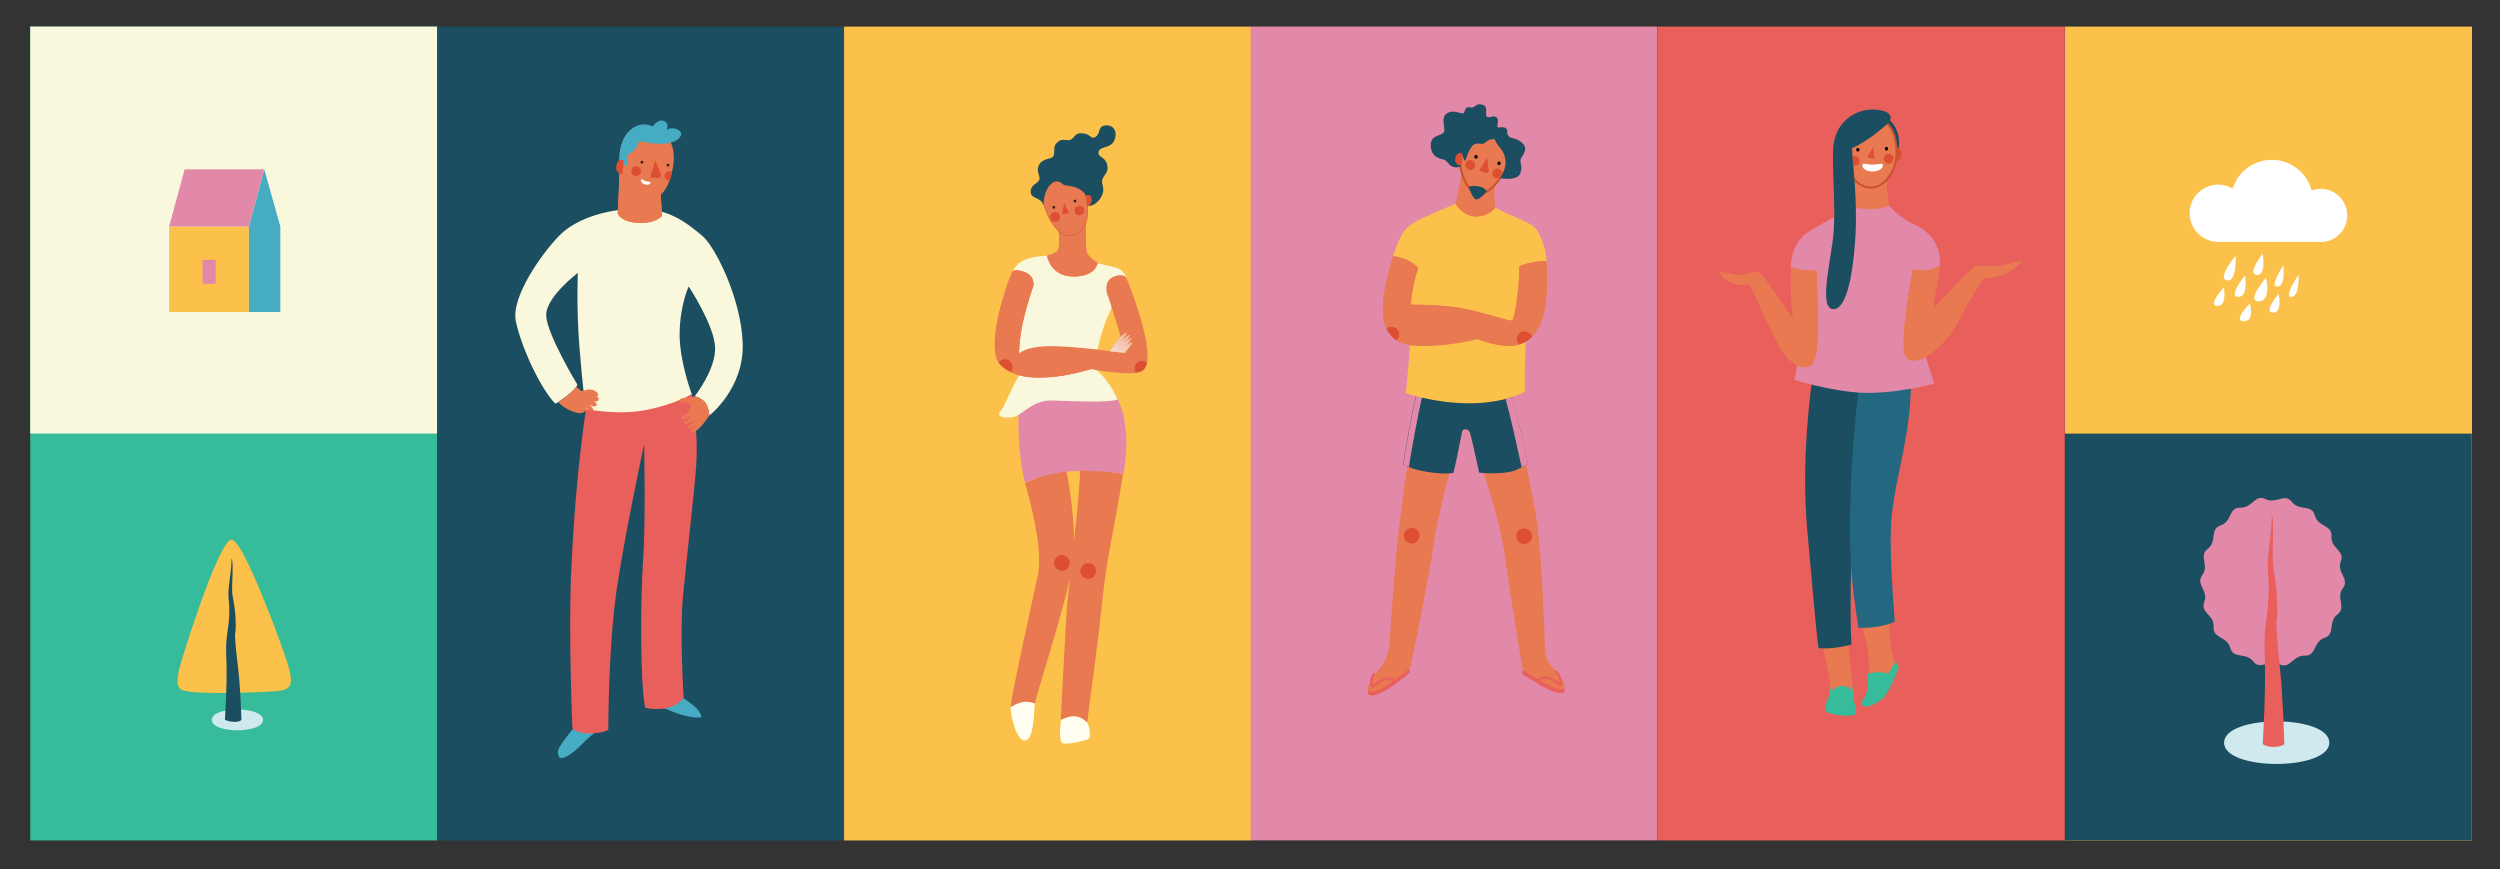 <?xml version="1.0" encoding="utf-8"?>
<!-- Generator: Adobe Illustrator 21.1.0, SVG Export Plug-In . SVG Version: 6.00 Build 0)  -->
<svg version="1.0" id="Layer_2" xmlns="http://www.w3.org/2000/svg" xmlns:xlink="http://www.w3.org/1999/xlink" x="0px" y="0px"
	 viewBox="0 0 1240.4 431.4" style="enable-background:new 0 0 1240.4 431.4;" xml:space="preserve">
<rect x="0" y="0" width="1240.4" height="431.4" fill="#333333" stroke="none"/>
<style type="text/css">
	.st0{fill:#37BC9B;}
	.st1{fill:#FAF8DC;}
	.st2{fill:#1B4E61;}
	.st3{fill:#FCC14A;}
	.st4{fill:#E85F5B;}
	.st5{fill:#E289A9;}
	.st6{fill:#46ACC3;}
	.st7{fill:#E87950;}
	.st8{opacity:0.72;}
	.st9{fill:#DE4E31;}
	.st10{fill:#FFFFFF;}
	.st11{fill:#236780;}
	.st12{fill:#E87950;stroke:#C9522D;stroke-miterlimit:10;}
	.st13{fill:#CFE9EF;}
	.st14{fill:#E87950;stroke:#C9522D;stroke-width:0.25;stroke-miterlimit:10;}
	.st15{opacity:0.72;fill:url(#SVGID_1_);}
	.st16{fill:#FFFEF1;}
</style>
<rect x="15" y="13.2" class="st0" width="201.9" height="403.8"/>
<rect x="15" y="13.2" class="st1" width="201.9" height="201.9"/>
<rect x="216.9" y="13.2" class="st2" width="201.9" height="403.8"/>
<rect x="418.8" y="13.2" class="st3" width="201.9" height="403.8"/>
<rect x="822.6" y="13.2" class="st4" width="201.9" height="403.8"/>
<rect x="1024.6" y="13.2" class="st3" width="201.9" height="403.8"/>
<rect x="1024.6" y="215.1" transform="matrix(-1 -1.224647e-16 1.224647e-16 -1 2251.003 632.049)" class="st2" width="201.9" height="201.8"/>
<rect x="620.6" y="13.2" transform="matrix(-1 -1.224647e-16 1.224647e-16 -1 1443.003 430.174)" class="st5" width="201.9" height="403.8"/>
<g>
	<path class="st2" d="M298.7,362.2c0,0-5.2,4.1-8.9,7.9c-3.7,3.8-7.7,6.5-9.6,6.8c-0.9,0.1-1.9-0.2-2.5-1c0.4,0.2,0.9,0.2,1.4,0.2
		c1.8-0.3,5.9-3,9.6-6.8c2.8-2.9,6.5-5.9,8.1-7.2L298.7,362.2z"/>
	<path class="st6" d="M296.8,362.1c-1.6,1.3-5.3,4.3-8.1,7.2c-3.7,3.8-7.7,6.5-9.6,6.8c-0.5,0.1-0.9,0-1.4-0.2
		c-0.7-0.8-1.1-2-0.8-3.5c0.7-3,7.9-11.3,7.9-11.3L296.8,362.1z"/>
	<path class="st2" d="M348,355.8c0,0.5-0.1,0.9-0.4,1.2c-1.6,1.4-9.7-0.4-13.4-2c-3.7-1.6-11.1-4.2-11.1-4.2l2.3-1
		c2.3,0.8,7,2.5,9.7,3.7C338.5,355,345.7,356.7,348,355.8z"/>
	<path class="st6" d="M348,355.8c-2.3,0.9-9.5-0.8-12.9-2.2c-2.7-1.1-7.4-2.9-9.7-3.7l11.7-5c0,0,3.5,2.5,6.3,4.6
		C345.6,351,347.9,353.9,348,355.8z"/>
	<path class="st4" d="M290.8,202.8c-3.1,20.4-5.8,46.9-7.3,78.6c-1.6,31.7,0.5,79.9,0.5,79.9s1.8,2.6,8.4,2.6c6.5,0,9.4-1.8,9.4-1.8
		s0-41.4,4.2-69.7c4.2-28.3,13.6-72,13.6-72s0.8,39.3-0.5,57.4c-1.3,18.1-1.6,60.5,1,73.3c0,0,5.5,1.6,11.5,0c6-1.6,7.6-5.2,7.6-5.2
		s-2.1-31.4-0.3-50.3c1.8-18.9,5.2-47.7,6.5-64.2c1.3-16.5-2.1-35.9-2.1-35.9L290.8,202.8z"/>
	<path class="st1" d="M318.8,103.6c-16.5-0.5-33,4.7-41.4,13.4c-8.4,8.6-23.8,30.1-21.5,42.2c2.4,12,11.8,33,19.6,41.1
		c0,0,1-0.3,5.8-3.9c4.7-3.7,5.2-5.5,5.2-5.5s-15.2-25.1-15.5-34.3c-0.3-9.2,15.7-21.2,15.7-21.2s-0.8,16.8,0.8,36.9
		c1.6,20.2,3.1,30.6,3.1,30.6s15.5,3.4,30.1,0.5c14.7-2.9,22.5-7.9,22.5-7.9s-6.3-16.8-6-30.6c0.3-13.9,4.5-22.8,4.5-22.8
		s12.6,19.1,13.1,30.1c0.5,11-10.1,24.4-10.1,24.4s3.8,0.9,5.5,3.8c1.7,3,1.7,5.8,1.7,5.8s17.3-13.3,16.6-35.8
		c-0.7-22.5-14.1-48.9-20.3-53.6C342.3,112,333.4,104,318.8,103.6z"/>
	<path class="st7" d="M276.9,199.5c3.5,3.7,9.9,6.4,12.4,5.2c2.5-1.2,1.6-2.4,1.6-2.4s2.1,2.3,3.2,1.3c1-1-2.2-3.1-2.2-3.1
		s3.4,2.2,4.1,0.6c0.7-1.6-3.3-3.1-3.3-3.1s3.6,2.3,4.3,0.4c0.7-1.9-4-2.8-4-2.8s3.7,1.9,3.8,0.5c0.1-1.4-2.5-3.3-5.2-2.8
		c-2.6,0.6-3,0.8-3,0.8l-2.8-2.2C283.8,194.8,279.8,197.7,276.9,199.5z"/>
	<path class="st7" d="M344.7,196.6c0,0-2.3,0.8-5.2,0.9c-3.1,0.1-2.7,2-1,2.2c1.7,0.3,4.1-0.3,4.3,1.3c0.3,1.7-2.2,4.8-3.9,5.2
		c-1.7,0.4-1,2.2,0.4,1.9c1.4-0.3,2.7-1,3.6-1.7c0,0-0.9,1.7-2.1,2.2c-1.2,0.5-1.6,1.4-1.1,1.9c0.4,0.5,3.1-0.8,4.3-1.9
		c0,0-0.6,1.6-1.7,2.2c-1.2,0.6-1,1.4-0.8,1.8c0.3,0.3,1.6-0.2,2.6-0.9c1-0.7,1.3-1,1.3-1s-0.7,1.3-1.4,1.8
		c-0.7,0.5-1.2,0.9-0.9,1.3c0.3,0.5,1,1,3.5-1c2.4-2.1,5.4-6.7,5.4-6.7s-0.3-4.6-2.2-6.7C347.8,197.3,344.7,196.6,344.7,196.6z"/>
	<path class="st7" d="M306.5,106c0,0,0.9-17.8,0.9-28.3c0-10.7,8.3-15,16.1-14c7.8,1,12.2,8.3,10.4,19.2
		c-1.8,10.9-6.1,13.7-6.1,13.7l0.7,10.4c0,0-2.6,4-11.6,3.6C308,110.3,306.5,106,306.5,106z"/>
	<path class="st7" d="M313.3,96.6c-3.5-2.9-5-8.3-5.8-10.6c-0.3,7.5-1,20-1,20s1.5,4.3,10.4,4.6c8.9,0.3,11.6-3.6,11.6-3.6
		l-0.7-10.4c0,0-2.6,2.6-5.9,2.8C319.2,99.5,315.4,98.4,313.3,96.6z"/>
	<circle class="st8" cx="318.5" cy="80.5" r="0.7"/>
	<circle class="st8" cx="331.4" cy="81.9" r="0.7"/>
	<path class="st9" d="M325.1,79.5l2.8,7.1c0.3,0.8-0.3,1.7-1.2,1.7l-4.1-0.3L325.1,79.5z"/>
	<path class="st6" d="M311.1,82.6c0,0,0-4.1,0.2-5.6c1-0.7,4.8-2.3,5.7-7.1c0,0,13,3.6,18.8-0.4c5.8-4-1.7-7.5-5-5
		c0,0,1.5-3.4-1.4-4.5c-2.9-1.1-5.5,2.7-5.5,2.7s-3.4-1.7-6.9-0.6c-3.5,1.1-6.4,3.7-8.1,7.9c-1.7,4.2-1.7,9.7-1.7,9.7L311.1,82.6z"
		/>
	<path class="st9" d="M309.4,79.5c0,0-3-1.2-3.6,2.9c-0.7,4,3.1,4,3.1,4L309.4,79.5z"/>
	<path class="st10" d="M322.8,90.7c-0.3,0.9-1.6,1.2-2.9,0.8c-1.3-0.4-2.1-1.5-1.8-2.3c0.3-0.9,1,0.3,2.3,0.7
		C321.7,90.4,323.1,89.9,322.8,90.7z"/>
	<circle class="st9" cx="315.6" cy="84.9" r="2.4"/>
	<path class="st9" d="M332.1,84.9c-1.3,0-2.4,1.1-2.4,2.4c0,1.3,1.1,2.4,2.4,2.4c0,0,0.1,0,0.1,0c0.5-1.2,0.9-2.7,1.3-4.4
		C333.1,85,332.6,84.9,332.1,84.9z"/>
</g>
<g>
	<path class="st0" d="M919.7,340.7c0,0-0.3,3,0,5.9c0.3,2.9,2,5.8,0.8,7.6s-11.7,0.8-14.4-1.2c-1.2-2.2,0.7-5.8,1.2-7.3
		c0.5-1.6,0.7-6.7,0.7-6.7l7.7-1.3L919.7,340.7z"/>
	<path class="st0" d="M926.6,334.4c0,0,0.5,3.3-0.1,7.7c-0.7,4.5-3.9,5.6-2.6,7.7c1.3,2.1,6.9-0.4,10.3-3.3
		c3.4-2.9,7.9-15.6,7.9-15.6l-3.8-5.6L926.6,334.4z"/>
	<path class="st7" d="M904.4,320.1c0.8,5.6,3.4,15.6,3.5,18.9c0.1,3.3,0.8,3.9,0.8,3.9s2.8-2.8,5.5-2.6c2.8,0.1,5.1,2.5,5.1,2.5
		s-1.7-17.7-2.5-24.5L904.4,320.1z"/>
	<path class="st7" d="M923.8,310c0,0,2.1,7.9,2.9,13.2c0.8,5.4,1,11.1,1,11.1s2-1.2,5.6-0.7c3.7,0.5,3.7,0.5,3.7,0.5l3.3-5.5
		c0,0-1.7-3.7-2.4-9.4c-0.7-5.8-0.4-14.1-0.4-14.1L923.8,310z"/>
	<path class="st2" d="M902.3,321.6c5.3,0.4,10.9-0.4,16.3-1.8c-0.2-5-0.4-10.2-0.4-15c0-17.3,0.4-40.7,0.8-51.5
		c0.3-10.8,5.2-66.7,5.2-66.7l-24.3-4.2c-4,28.6-5.6,55.6-3,83.1C899,287.4,900.7,310.1,902.3,321.6z"/>
	<path class="st11" d="M922.1,311.5c6.2,0.2,12.3-0.6,18-3c-1.3-16.4-2.5-37.1-1.8-49c1.3-22,11.3-46.4,9.6-75.5l-24.8,1.1
		c0,0-7.1,52.6-4.7,94.8C919,290.8,920.6,302,922.1,311.5z"/>
	<path class="st5" d="M949.3,111.1c-7-3-12.2-9.3-12.2-9.3l-21.1,0.7c-0.7,3.5-11.7,7.7-19.6,13.1c-7.9,5.4-7.9,16.6-7.9,16.6
		l11.5,5.2l-9.7,51.1c0,0,17.6,5.4,32.2,6.3c17.8,1,37.2-4.5,37.2-4.5L947.7,153c0.1,0,0.2,0,0.2,0c0.2-6.5,0.7-14.2,0.7-14.2
		l13.8-7.1C963.3,120.7,956.3,114.1,949.3,111.1z"/>
	<path class="st2" d="M936.6,58.7c3.1,2.5,4.9,5.8,5.5,9.7c0.6,3.8-0.6,9.2-0.6,9.2l-11.3-14.8L936.6,58.7z"/>
	<ellipse class="st9" cx="941" cy="76.5" rx="2.6" ry="3.4"/>
	<path class="st7" d="M936.2,86.2c-0.3,8.9,0.9,15.7,0.9,15.7s-2.4,1.9-8.9,1.7c-6.5-0.2-9.6-0.7-9.6-0.7s1.2-11.9,1-16.2
		L936.2,86.2z"/>
	<path class="st7" d="M936.2,86.2c-0.3,8.9,0.9,15.7,0.9,15.7s-2.4,1.9-8.9,1.7c-6.5-0.2-9.6-0.7-9.6-0.7s1.2-11.9,1-16.2
		L936.2,86.2z"/>
	<path class="st12" d="M941,76c0,9.7-6.6,17.3-13,17.1c-6.4-0.2-13.5-7.9-13.5-17.6c0-9.7,4.4-17.6,13.5-17.5
		C937.8,58.3,941,66.4,941,76z"/>
	<ellipse cx="921.8" cy="74.3" rx="0.8" ry="0.9"/>
	<ellipse cx="936" cy="73.8" rx="0.8" ry="0.9"/>
	<path class="st10" d="M934.2,82.1c0,1.6-2.3,3-5.1,3s-5.1-1.3-5.1-3s2.3-0.4,5.2-0.4C931.9,81.7,934.2,80.5,934.2,82.1z"/>
	
		<ellipse transform="matrix(0.176 -0.984 0.984 0.176 694.855 987.166)" class="st9" cx="937.2" cy="78.5" rx="2.4" ry="2.4"/>
	
		<ellipse transform="matrix(0.176 -0.984 0.984 0.176 679.927 971.439)" class="st9" cx="920.3" cy="79.5" rx="2.4" ry="2.4"/>
	<path class="st2" d="M937.9,57.5c-1-3-9.3-4.2-15.2-2.1c-5.8,2.1-12.9,7.5-13.2,19.6s1.2,27.2,0.3,39.9c-0.9,12.7-8,38.8,0,38.5
		s10.3-26.2,10.9-38c0.5-11.8-0.4-25.2-1-31.1c-0.6-5.8-0.8-10.8-0.8-10.8s4.9-2.1,10.4-6.2C936.1,62,938.8,60,937.9,57.5z"/>
	<path class="st7" d="M949.1,133.5c0,0-7.9,40.3-3,43.9c4.8,3.5,11-12.4,11-12.4l5.4-33.2c0,0-2.1,1.7-6.5,2.3
		C951.4,134.5,949.1,133.5,949.1,133.5z"/>
	<path class="st7" d="M888.6,132.3c0,0,3.1,1.6,7.1,1.9c3.9,0.3,5.6-0.1,5.6-0.1s0.9,19.3,0.7,30.8c-0.3,11.5-1.8,16.9-5.5,17.3
		c-3.7,0.4-7.2-24.4-7.6-31.3C888.4,143.8,888.6,132.3,888.6,132.3z"/>
	<path class="st7" d="M949.1,133.5c0,0-7.9,40.3-3,43.9c4.8,3.5,11-12.4,11-12.4l5.4-33.2c0,0-2.1,1.7-6.5,2.3
		C951.4,134.5,949.1,133.5,949.1,133.5z"/>
	<path class="st7" d="M888.6,132.3c0,0,3.1,1.6,7.1,1.9c3.9,0.3,5.6-0.1,5.6-0.1s0.9,19.3,0.7,30.8c-0.3,11.5-1.8,16.9-5.5,17.3
		c-3.7,0.4-7.2-24.4-7.6-31.3C888.4,143.8,888.6,132.3,888.6,132.3z"/>
	<path class="st7" d="M947.1,178.5c-2.6-1.3-1.3-11.3,6.2-19.1c7.5-7.9,24.9-27,27-27.5c2.1-0.5,7.1,0.4,11.8-0.1
		c4.7-0.5,10.5-3.1,11-2.4c0.5,0.8-6.4,6.4-10.7,7.5c-4.3,1-8.4,1.6-8.4,1.6s-7.3,10.7-12,20.6C967.2,168.9,953.9,181.8,947.1,178.5
		z"/>
	<path class="st7" d="M896.4,182.1c-5.6,1.4-11.7-5.6-16.5-15.6c-4.8-10-11.8-25.4-11.8-25.4s-4.5,0.8-8.4-0.4
		c-3.9-1.2-7.7-5.6-6.5-5.9s7.3,2,10.6,1.6c3.3-0.4,6.4-2.4,8.9-1.2c2.5,1.2,9.7,13,14.1,19c4.5,6,10.2,11.7,12.3,17.2
		C901.3,176.8,900.6,181,896.4,182.1z"/>
	<path class="st9" d="M929.4,73.1l-2.5,4.1c-0.3,0.5,0,1.1,0.6,1.2l2.6,0.3L929.4,73.1z"/>
</g>
<g>
	<path class="st4" d="M755.3,332.4c0,1.7,0,2.1,0,2.1s6,3.8,9.5,5.8c3.5,2,7.5,3.6,9.7,3.5c2.2-0.1,1.8-0.9,1.8-0.9l0-1.7
		L755.3,332.4z"/>
	<path class="st4" d="M678.9,342.2c-0.5,0.8-0.3,2.1-0.3,2.1s1.5,1,2.6,0.8c1.1-0.2,5.2-1.3,10.9-5.6c5.8-4.3,7.4-5.8,7.4-5.8
		l-0.4-2.5L678.9,342.2z"/>
	<path class="st7" d="M703.1,194.8c-0.5,6.9-1.8,13.8-3.1,23.7c-1.3,10-5.3,34.7-7.4,58.5c-1.4,16-2.6,33.1-3.2,42.6
		c-0.3,4.5-2,8.8-5,12.3c-3.5,4.1-7.3,9.5-4.8,11.1c3.1,2,14.8-7.5,18.8-10.4c0.8-0.6,1.3-1.4,1.5-2.3c1.8-7.6,9.1-44,11.7-61.7
		c2.9-19.9,13.3-54.6,14.3-55.4c1-0.8,2.9-0.3,3.7,2.1c0.8,2.4,13.9,38.4,16.8,58.8c2.5,17.9,7.6,50.3,9,57c0.2,1,0.8,1.8,1.6,2.3
		c3.9,2.3,15.9,10,18.5,8.4c2.6-1.6-2.3-7.6-5.7-11.4c-2-2.1-3.1-4.9-3.2-7.7c-0.4-12.1-1.6-44.8-3.7-61.3
		c-2.6-20.4-11.3-54.5-12.3-58.4c-1-3.9-0.4-7.7-0.4-7.7L703.1,194.8z"/>
	<path class="st4" d="M680.7,341.6c-0.1,0-0.1,0-0.2,0c-0.2-0.1-0.3-0.2-0.4-0.4c0-0.2-1-3.9,1.1-7.1c0.2-0.3,0.5-0.3,0.8-0.2
		c0.3,0.2,0.3,0.5,0.2,0.8c-1.2,1.9-1.3,4.1-1.1,5.3c1-0.9,2.9-2.4,4.4-3c1.5-0.7,3.8-1.2,5.3-0.6c0.6,0.2,1,0.6,1.2,1.1
		c0.1,0.3,0,0.6-0.3,0.7c-0.3,0.1-0.6,0-0.7-0.3c-0.1-0.2-0.3-0.4-0.5-0.5c-0.9-0.4-2.8-0.1-4.4,0.6c-2,0.9-4.9,3.5-4.9,3.5
		C681,341.5,680.9,341.6,680.7,341.6z"/>
	<path class="st4" d="M774.3,340.4c-0.1,0-0.2,0-0.3-0.1c0,0-3.1-2.4-5.1-3.1c-1.6-0.5-3.4-0.6-4.2-0.1c-0.3,0.2-0.4,0.3-0.5,0.6
		c-0.1,0.3-0.4,0.5-0.7,0.4c-0.3-0.1-0.5-0.4-0.4-0.7c0.1-0.5,0.5-1,1-1.3c1.3-0.8,3.6-0.6,5.1,0c1.5,0.5,3.5,1.9,4.6,2.7
		c0-1.2-0.4-3.4-2-5.2c-0.2-0.2-0.2-0.6,0-0.8c0.2-0.2,0.6-0.2,0.8,0c2.8,3.1,2.2,7,2.2,7.2c0,0.2-0.2,0.4-0.3,0.5
		C774.4,340.3,774.3,340.4,774.3,340.4z"/>
	<path class="st2" d="M758.1,230.2c-3-13.9-5.6-24.7-6.2-27c-1-3.9-2-7.7-2-7.7l-47-0.5c-2.1,8-5.9,29.9-6.8,35.4
		c6.9,3.8,19.1,5.1,25,4.3c2.9-11.7,4.1-20.8,4.6-21.2c1-0.8,2.9-0.9,3.7,1.4c0.4,1.1,2.2,8.9,4.5,19.6c3.4,0.4,10,0.7,15.8-0.5
		C752.9,233.3,756.3,231.1,758.1,230.2z"/>
	<g>
		<path class="st5" d="M752,203.2c-0.7-2.4-1.2-4.8-1.6-6.3c-1.1,0.4-2.2,0.7-3.4,0.9c0.3,1.1,1,4.1,1.9,7.3
			c0.6,2.2,3.1,13,6.1,26.8c1.3-0.7,2.4-1.3,3.2-1.7C755.1,216.3,752.6,205.5,752,203.2z"/>
	</g>
	<g>
		<path class="st5" d="M706.3,196.2c-0.2-0.4-0.4-0.8-0.5-1.2l-2.8,0c-2.1,8-5.9,29.9-6.8,35.4c1,0.6,2.1,1.1,3.4,1.5
			c-0.2-0.1-0.4-0.2-0.6-0.3c0.9-5.5,4.7-27.4,6.8-35.4L706.3,196.2z"/>
	</g>
	<path class="st3" d="M691.2,127c3.5-10.7,5.6-13.5,10.1-16.4c4.5-2.9,17.2-7.7,20.9-9.6c3.7-1.8,12.3-2.1,19.6,2
		c7.4,4.1,18,7.2,20.5,10.8c2.5,3.7,5,10.3,5,15.7c0,5.4-8.3,26.8-9.7,35.8c-1.4,9-1,29-1,29s-9.8,5.9-27.9,5.8
		c-17.6-0.1-31.2-5.1-31.2-5.1s2.6-22.2,2.1-33.2C699.1,150.9,691.2,127,691.2,127z"/>
	<path class="st7" d="M725.3,83.8c-0.3,5.1-2.4,14.8-3.1,17.3c0,0,3.6,6.3,10.1,6.3c6.5,0,9.5-4.3,9.5-4.3s-0.6-4.3-0.4-8.2
		c0.2-3.9,0.4-5.5,0.4-5.5L725.3,83.8z"/>
	<path class="st7" d="M725.3,83.8c-0.3,5.1-2.4,14.8-3.1,17.3c0,0,3.6,6.3,10.1,6.3c6.5,0,9.5-4.3,9.5-4.3s-0.6-4.3-0.4-8.2
		c0.2-3.9,0.4-5.5,0.4-5.5L725.3,83.8z"/>
	<path class="st12" d="M742,64c6.6,2.1,9.3,12.8,4.7,20.7c-4.6,7.9-9.8,12.4-14,11.4c-4.2-1-8.3-8.8-9-20.2
		C722.9,64.5,733.6,61.4,742,64z"/>
	<path class="st2" d="M725.4,76.3c0,0,0.9,3.5,1.4,3.5s2-6.8,4.7-8.2c2.5-1.3,3.3,1.1,6-1.3c1.4-1.2,2.9-1.5,4.2-1.1
		c0.3,1.3,1.6,3,2.4,3.9c6.5,7.6,0.1,15.2,0.1,15.3c0,0,8.5,1.7,10.1-2.4c0.8-1.9,0.6-3.4,0.3-4.4c-0.4-1.3-0.3-2.8,0.6-3.9
		c1.2-1.7,2.4-4.3,0.6-6.2c-3-3.3-5.7-2.4-7.2-3.9c-1.5-1.6-0.1-2.7-1.3-3.9c-1.2-1.2-3.8,0-4.3-0.7s1.1-3.5-0.5-4.8
		c-1.6-1.3-3.3,0.7-4.7-0.3c-1.4-1,1-4.9-2.1-5.9c-3.1-1-3.8,1.1-5,1.3c-1.2,0.3-1.6-0.6-2.9,0.1c-1.3,0.7-0.7,2.2-1.8,2.8
		c-1.1,0.5-5.1-2.2-8.3,0.2s-0.1,7.5-1.4,9.3c-1.3,1.8-5.9,1.2-6.4,5.6c-0.4,4.4,2.1,6.9,5,7.5c2.9,0.6,2.6,1.2,4.5,3.1
		c1.8,1.9,5.4,0.8,5.4,0.8L725.4,76.3z"/>
	<path class="st9" d="M725.5,76.4c-0.7-1-3.1-0.7-3.5,2.4c-0.4,3.1,3.1,3.5,3.1,3.5L725.5,76.4z"/>
	<path class="st2" d="M728.7,92.6c0,0,2.4-0.8,5.5,0c3.1,0.8,3.4,2.4,3.4,2.4s-3.4,4.3-5.3,3.9C730.4,98.4,728.7,92.6,728.7,92.6z"
		/>
	<ellipse transform="matrix(0.234 -0.972 0.972 0.234 485.43 771.531)" cx="732.4" cy="77.7" rx="0.9" ry="0.8"/>
	<ellipse transform="matrix(0.234 -0.972 0.972 0.234 491.07 785.077)" cx="743.8" cy="80.9" rx="0.9" ry="0.8"/>
	
		<ellipse transform="matrix(0.402 -0.916 0.916 0.402 365.387 731.62)" class="st9" cx="742.6" cy="86.2" rx="2.4" ry="2.4"/>
	<ellipse transform="matrix(0.402 -0.916 0.916 0.402 361.219 716.867)" class="st9" cx="729.2" cy="82" rx="2.4" ry="2.4"/>
	<path class="st9" d="M737.8,78.2l0.9,6.5c0.1,0.8-0.6,1.4-1.4,1.1l-3.4-1.1L737.8,78.2z"/>
	<path class="st7" d="M691.2,127c0,0,3.3,0.4,6.3,1.6c3,1.2,6.2,4.2,6.2,4.2s-2.1,6.7-3.1,13.1c-0.9,5.6-0.9,11.3-0.9,11.3
		s32.1,0.4,39.5,3.3c7.5,2.9,0,5.9-6,7.7c-6,1.8-32.1,6.4-40.1,0.9c-8-5.5-7.2-14.9-6.8-20.3C686.8,141.1,691.2,127,691.2,127z"/>
	<path class="st7" d="M753.9,132.1c0,0,3.1-1.4,7.3-2.1c4.2-0.7,6-0.4,6-0.4s1.8,19.5-2.6,30.4c-4.5,10.9-12,12-18.2,11.5
		c-6.2-0.5-13.6-2.9-25.3-8.3c-11.7-5.4-21.6-6.2-21.6-6.2s-0.3-3.9,0.1-5.8c0,0,16.6-0.3,28,2.2c11.4,2.5,21.9,6.3,22.7,5.6
		C751.2,158.5,753.5,148.2,753.9,132.1z"/>
	<path class="st7" d="M753.9,132.1c0,0,3.1-1.4,7.3-2.1c4.2-0.7,6-0.4,6-0.4s1.8,19.5-2.6,30.4c-4.5,10.9-12,12-18.2,11.5
		c-6.2-0.5-13.6-2.9-25.3-8.3c-11.7-5.4-21.6-6.2-21.6-6.2s-0.3-3.9,0.1-5.8c0,0,16.6-0.3,28,2.2c11.4,2.5,21.9,6.3,22.7,5.6
		C751.2,158.5,753.5,148.2,753.9,132.1z"/>
	
		<ellipse transform="matrix(0.176 -0.984 0.984 0.176 315.844 908.436)" class="st9" cx="700.6" cy="265.5" rx="3.9" ry="3.9"/>
	<path class="st9" d="M694.2,166.7c0.4-2.1-1-4.1-3.1-4.5c-1.2-0.2-2.4,0.1-3.2,0.9c1,2.2,2.6,4.2,5,5.9
		C693.6,168.4,694.1,167.6,694.2,166.7z"/>
	<path class="st9" d="M757.1,164.5c-2.1-0.4-4.1,1-4.5,3.1c-0.2,1.2,0.2,2.5,1,3.3c2.3-0.6,4.5-1.8,6.5-3.8
		C759.7,165.9,758.6,164.8,757.1,164.5z"/>
	
		<ellipse transform="matrix(0.176 -0.984 0.984 0.176 361.549 963.568)" class="st9" cx="756.4" cy="265.8" rx="3.9" ry="3.9"/>
</g>
<g>
	<path class="st13" d="M130.5,357.2c0,6.8-25.4,6.9-25.4,0C105,350.3,130.5,350.3,130.5,357.2z"/>
	<path class="st3" d="M114.9,267.8c5.7-0.1,23.6,49.2,25.4,54.4c7.6,21,4.6,20.3-9.5,21.1c-4.4,0.2-38.5,1.7-41.4-1.5
		c-2.5-2.8-1.5-7.2,2.8-20.8C93.6,316.7,109,267.9,114.9,267.8z"/>
	<path class="st2" d="M115.1,277.4c0.8,3.9-0.1,12,0.1,16.2c0.1,3,1.3,5.9,1.7,13.7c0.5,10.9-1.6,0.2,1.3,24.7
		c0.8,6.2,1.4,19,1.6,25.2c-2.1,1.8-6.8,0.7-8.2-0.1c2-33.3-0.4-30.7,1.1-42.5c2.3-14.2,0.2-15.8,0.7-22.2c0.3-3.1,0.9-6.8,1.2-10
		C115.2,276.9,114.5,277.5,115.1,277.4z"/>
</g>
<g>
	<path class="st5" d="M1162.4,291.9c-3.6,4.8,2,9.5-2.7,13c-4.8,3.6-0.8,9.8-6.4,11.6c-5.7,1.9-3.9,9.1-9.8,8.8
		c-5.9-0.2-7.3,6.9-12.4,4.3c-5.2-2.7-9.6,3.2-13.1-1.4c-3.6-4.7-10-1.1-11.4-6.7c-1.5-5.8-8.7-4.6-8.3-10.4
		c0.5-6.1-6.8-6.9-4.6-12.5c2.2-5.6-4.5-8.6-1-13.3c3.6-4.8-2-9.5,2.7-13c4.8-3.6,0.8-9.8,6.4-11.6c5.7-1.9,3.9-9.1,9.8-8.8
		c5.9,0.2,7.3-6.9,12.4-4.3c5.2,2.7,9.6-3.2,13.1,1.4c3.6,4.7,10,1.1,11.4,6.7c1.5,5.8,8.7,4.6,8.3,10.4c-0.5,6.1,6.8,6.9,4.6,12.5
		C1159.3,284.2,1166,287.2,1162.4,291.9z"/>
	<path class="st13" d="M1155.7,368.5c0,14-52.2,14.1-52.2,0C1103.5,354.4,1155.7,354.4,1155.7,368.5z"/>
	<path class="st4" d="M1127.4,255.7c1,5.7-0.1,16.8,0.3,23.1c0.2,4.3,1.6,8.5,2.1,19.5c0.7,16.6-2-1.2,1.6,35.2
		c1,8.7,1.7,27.1,2,35.8c-2.3,1.7-8.4,1.8-10.7-0.1c2.7-50.7-0.5-42.9,1.6-60.5c2.8-20.3,0.3-22.7,1-31.7c0.3-4.4,1.1-9.7,1.5-14.2
		C1127.6,254.9,1126.7,255.8,1127.4,255.7z"/>
</g>
<g>
	<rect x="83.9" y="112.4" class="st3" width="39.6" height="42.4"/>
	<polygon class="st6" points="131.1,84 123.5,112.4 123.5,154.8 139.1,154.8 139.1,112.4 	"/>
	<polygon class="st5" points="91.6,84 83.9,112.4 123.5,112.4 131.1,84 	"/>
	<rect x="100.5" y="128.9" class="st5" width="6.5" height="11.9"/>
</g>
<g>
	<g>
		<path class="st10" d="M1109.2,126.9c0,0-9.4,11.2-4.3,12.2C1110,140.1,1109.2,126.9,1109.2,126.9z"/>
		<path class="st10" d="M1122.7,125.9c0,0-8,9.9-3.1,10.5C1124.5,137.1,1122.7,125.9,1122.7,125.9z"/>
		<path class="st10" d="M1132.9,131.7c0,0-7.2,10.7-3,10.5C1134.2,142.1,1132.9,131.7,1132.9,131.7z"/>
		<path class="st10" d="M1140.5,136.3c0,0-7.8,11.2-3.6,11C1141,147.2,1140.5,136.3,1140.5,136.3z"/>
		<path class="st10" d="M1124.3,137.8c0,0-10.2,11.9-3.6,11.7C1127.2,149.3,1124.3,137.8,1124.3,137.8z"/>
		<path class="st10" d="M1113.9,136.7c0,0-8.6,10.4-3.5,10.6C1115.7,147.6,1113.9,136.7,1113.9,136.7z"/>
		<path class="st10" d="M1103.4,142.5c0,0-8.3,9-3.3,9.3C1105.2,152.1,1103.4,142.5,1103.4,142.5z"/>
		<path class="st10" d="M1116.3,150.6c0,0-8.7,8.6-3.1,8.8C1118.9,159.6,1116.3,150.6,1116.3,150.6z"/>
		<path class="st10" d="M1130.6,145.8c0,0-7.8,9-2.9,9.3C1132.6,155.4,1130.6,145.8,1130.6,145.8z"/>
	</g>
	<path class="st10" d="M1151.4,120.1c7.3,0,13.2-5.9,13.2-13.2c0-7.3-5.9-13.2-13.2-13.2c-1.6,0-3.1,0.3-4.5,0.8
		c-2.3-8.7-10.2-15.2-19.7-15.2c-9.1,0-16.9,6-19.4,14.3c-2.1-1.3-4.6-2-7.2-2c-7.8,0-14.2,6.3-14.2,14.2c0,7.8,6.3,14.2,14.2,14.2
		H1151.4z"/>
</g>
<g>
	<path class="st7" d="M557.2,235.1c-3.6,23.5-8.1,41.2-10.2,62.3c-2.1,21.1-6.8,54-7.6,61.2c0,0-1.3-2.1-5.5-2.3
		c-4.2-0.3-7.6,0.8-7.6,0.8s2.3-45.1,3.1-55.8c0.8-10.7,6.8-57.9,6.5-69.6L557.2,235.1z"/>
	<path class="st7" d="M532,281.2c-3.4,19.8-18.2,64.4-18.5,67.8c0,0,0,0,0,0.1c-1-0.4-2.2-0.7-3.6-0.7c-2.9-0.1-5.6,1-8.3,2.7
		c0-0.5,0-1,0-1.5c0.3-5.2,11.2-54.2,13.3-64.1c2.1-9.9-0.8-26.3-6.3-45.9l20.1-8.1C528.6,231.4,535.3,261.4,532,281.2z"/>
	<path class="st5" d="M508.8,182.7c-3.1,11.5-4.2,24.5-3.1,37.8c1,13.3,2.9,19,2.9,19s10.4-5,23.5-5.7c13-0.8,25.3,1.3,25.3,1.3
		s3.6-16.7-0.5-31c-4.2-14.3-17.2-23.5-17.2-23.5L508.8,182.7z"/>
	<path class="st1" d="M540.8,181.4c-0.4-0.2-0.9-0.4-1.4-0.6l3.6-0.4c0,0,1.6-8.5,4.2-17c2.6-8.5,11.6-25.5,11.6-25.5
		s-0.7-4.2-6.1-5.4c-5.4-1.2-9-2.1-9-2.1l-24.2-3.5c-5.6,0.3-14.1,0.9-17.2,8l7.1,10.1c0,0-4.3,18.1-4.7,27.6
		c-0.3,9.6,1.9,12.3,1.9,12.3c-4.2,5.9-8.1,16.9-10.2,19.2c-2.1,2.3,1,3.6,6,2.9c5-0.8,9.4-8.6,19.8-8.3c10.4,0.3,27.1,1.3,32.3-0.5
		C554.6,198.1,549.4,186.1,540.8,181.4z"/>
	<path class="st7" d="M525.2,114.1c0.3,3.2,0.6,8.4-0.3,10.1c-0.9,1.7-5.4,2.6-5.4,2.6s1.5,10.4,13.1,10.4s12-7,12-7s-5.1-2.3-5.6-6
		c-0.4-3.6-0.3-16.7-0.3-16.7L525.2,114.1z"/>
	<path class="st7" d="M525.2,114.1c0.3,3.2,0.6,8.4-0.3,10.1c-0.9,1.7-5.4,2.6-5.4,2.6s1.5,10.4,13.1,10.4s12-7,12-7s-5.1-2.3-5.6-6
		c-0.4-3.6-0.3-16.7-0.3-16.7L525.2,114.1z"/>
	<path class="st2" d="M517.4,100.8c-2.3-3.3-6.1-2.2-6-5.9c0.1-3.4,3.3-3.6,4.2-5.6c0.9-2-1.9-4.1,0-7.6c1.9-3.5,6.5-2.4,7.2-4.6
		c0.8-2.2-0.8-4.6,2.3-6.9c2.7-2,4.8,0.4,6.8-1.3c1.9-1.7,1.9-3.2,5.7-2.7c3.8,0.5,3.6,3.2,6,1.7c2.4-1.5,1.1-4.9,4.3-5.6
		c3.2-0.7,6,1.4,5.6,5c-0.4,3.6-2.3,4.8-4.9,5.6c-2.6,0.8-3.6,1.4-3.6,3.2s3.4,1.9,4.3,5.4c0.9,3.5-1,4.8-2,6.7
		c-1.4,2.6,0.6,4.1,0,7.1c-0.6,3-4.2,7.8-8.3,6.7C534.9,100.9,517.4,100.8,517.4,100.8z"/>
	<path class="st9" d="M538.3,97.2c0,0,2.7-1.7,3.3,1.2c0.7,2.9-2.3,4.4-2.3,4.4L538.3,97.2z"/>
	<path class="st14" d="M518.8,104.3c3.2,8.3,8.5,14.4,14.3,12.2c5.7-2.2,7.6-9,6.2-16.8c-1.5-8.6-7-15.7-14.8-13.1
		C515.7,89.6,515.9,96.9,518.8,104.3z"/>
	<ellipse transform="matrix(0.99 -0.143 0.143 0.99 -8.79 77.198)" class="st8" cx="533.2" cy="99.8" rx="0.7" ry="0.7"/>
	<ellipse transform="matrix(0.99 -0.143 0.143 0.99 -9.332 75.727)" class="st8" cx="522.7" cy="102.9" rx="0.7" ry="0.7"/>
	<path class="st9" d="M528.1,100.7l-1.1,4.7c-0.1,0.6,0.4,1,0.9,0.9l2.5-0.6L528.1,100.7z"/>
	<ellipse transform="matrix(0.99 -0.143 0.143 0.99 -9.433 77.577)" class="st9" cx="535.4" cy="104.5" rx="2.4" ry="2.4"/>
	<ellipse transform="matrix(0.99 -0.143 0.143 0.99 -10.025 75.899)" class="st9" cx="523.4" cy="107.7" rx="2.4" ry="2.4"/>
	
		<ellipse transform="matrix(0.176 -0.984 0.984 0.176 159.379 748.828)" class="st9" cx="527.1" cy="279.2" rx="3.9" ry="3.9"/>
	
		<ellipse transform="matrix(0.176 -0.984 0.984 0.176 166.272 764.936)" class="st9" cx="540.1" cy="283.1" rx="3.9" ry="3.9"/>
	<path class="st2" d="M517.6,101.8c0.3-1.8,0.3-5.2,2.2-8.4c0.6-1.1,1.4-1.9,2.1-2.5c1.4-1.2,3.5-1.2,4.9,0.1c0.6,0.6,1.5,1,2.7,1.1
		c3.7,0.3,8.4,2.1,9.3,5.1l1.8-11.2l-16-4.7l-9.8,11.6L517.6,101.8z"/>
	<path class="st7" d="M502.3,134.8c-4.1,9.2-13.5,38.9-5.8,46.3c7.7,7.4,19.4,6.6,27.8,5.7c8.3-0.9,19.5-4.4,19.5-4.4
		s-35.6-7.2-38.2-7c0,0,0-6.9,2-15.9c2-9,5.1-17.6,5.1-17.6s1-5-4.3-6.9C503,133,502.3,134.8,502.3,134.8z"/>
	<path class="st7" d="M502.3,134.8c-4.1,9.2-13.5,38.9-5.8,46.3c7.7,7.4,19.4,6.6,27.8,5.7c8.3-0.9,19.5-4.4,19.5-4.4
		s-35.6-7.2-38.2-7c0,0,0-6.9,2-15.9c2-9,5.1-17.6,5.1-17.6s1-5-4.3-6.9C503,133,502.3,134.8,502.3,134.8z"/>
	<path class="st7" d="M558.8,137.8c3.6,8.5,15.6,40.5,8.2,46.1c-7.4,5.6-61.4-8.5-61.4-8.5s3.8-4.2,18.6-3.6
		c14.9,0.5,34.4,3.5,34.4,3.5s-7.9-26.1-9-28.7c-1-2.6-1.2-6.8,1.8-8.7C554.5,135.9,558.2,136.3,558.8,137.8z"/>
	<path class="st7" d="M550.6,174.3c1.3-2.3,3.3-5,5-6.8c1.7-1.7,3-2.7,3.4-2.3c0.3,0.3-2.3,3.7-2.3,3.7s3.2-3.1,3.8-2.7
		c0.6,0.4-2.5,3.9-2.5,3.9s2.7-2.7,3.3-2.3s-2.7,3.8-2.7,3.8s2.3-2.2,3-1.7c0.7,0.5-3.6,5.2-3.6,5.2s-2.3-0.3-4.1-0.5
		C551.9,174.5,550.6,174.3,550.6,174.3z"/>
	<linearGradient id="SVGID_1_" gradientUnits="userSpaceOnUse" x1="560.503" y1="166.673" x2="552.945" y2="176.056">
		<stop  offset="0" style="stop-color:#F5D0BA"/>
		<stop  offset="1" style="stop-color:#FFFFFF"/>
	</linearGradient>
	<path class="st15" d="M550.6,174.3c1.3-2.3,3.3-5,5-6.8c1.7-1.7,3-2.7,3.4-2.3c0.3,0.3-2.3,3.7-2.3,3.7s3.2-3.1,3.8-2.7
		c0.6,0.4-2.5,3.9-2.5,3.9s2.7-2.7,3.3-2.3s-2.7,3.8-2.7,3.8s2.3-2.2,3-1.7c0.7,0.5-3.6,5.2-3.6,5.2s-2.3-0.3-4.1-0.5
		C551.9,174.5,550.6,174.3,550.6,174.3z"/>
	<path class="st9" d="M496.5,181.1c1.5,1.5,3.2,2.6,5,3.5c0.4-0.5,0.7-1.1,0.9-1.8c0.4-2.1-1-4.1-3.1-4.5c-1.5-0.3-2.9,0.4-3.8,1.5
		C495.8,180.3,496.1,180.8,496.5,181.1z"/>
	<path class="st9" d="M569.1,179.8c-0.5-0.3-1-0.6-1.6-0.7c-2.1-0.4-4.1,1-4.5,3.1c-0.2,1,0,1.9,0.5,2.7c1.5-0.2,2.7-0.6,3.4-1.1
		C568.1,183,568.8,181.6,569.1,179.8z"/>
	<path class="st16" d="M513.4,349c-0.3,3.5-0.3,17.9-4.7,18.4c-4.1,0.5-7-10.6-7.3-16.5c2.8-1.7,5.4-2.8,8.3-2.7
		C511.2,348.4,512.5,348.7,513.4,349z"/>
	<path class="st16" d="M526.5,357.1c3.8-1.7,6-2.1,8.5-1.4c2.5,0.7,4.6,3,4.6,3s2.9,7.3-0.3,8.3c-3.1,1-8.9,2.3-11.7,1.9
		C524.7,368.5,526.5,357.1,526.5,357.1z"/>
</g>
</svg>
